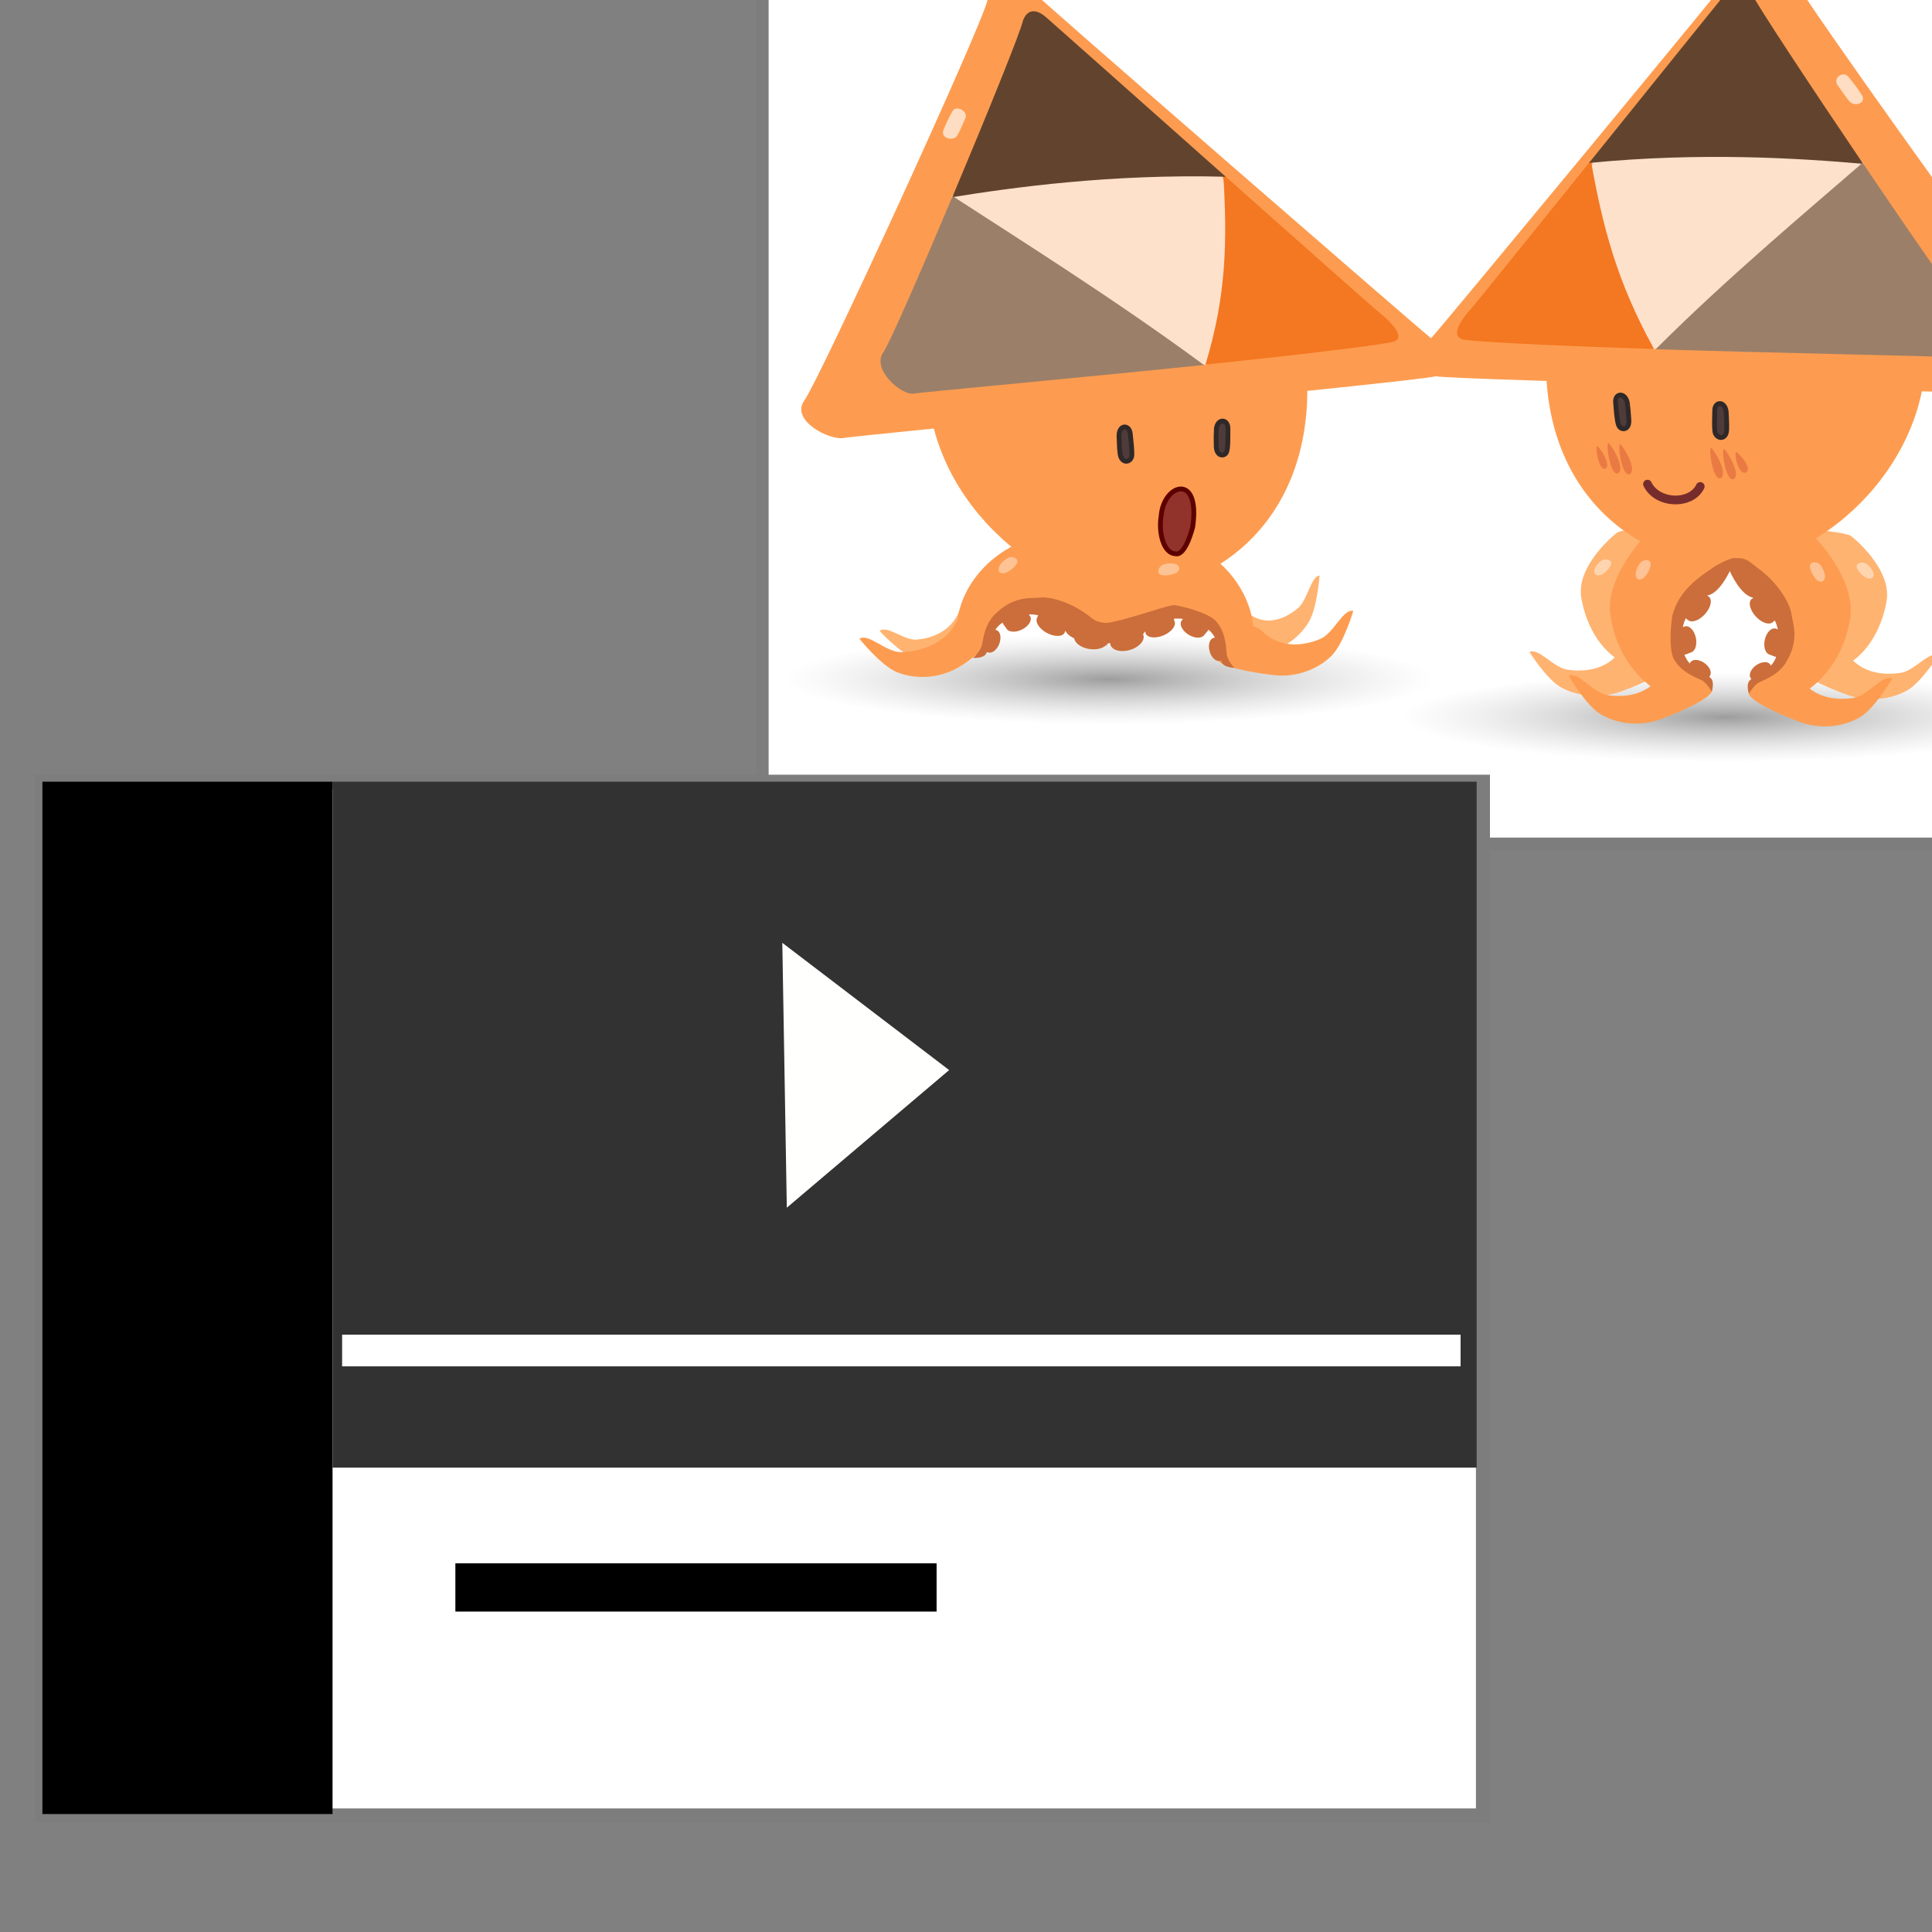 <?xml version="1.0" encoding="UTF-8" standalone="no"?>
<svg
   xmlns:osb="http://www.openswatchbook.org/uri/2009/osb"
   xmlns:dc="http://purl.org/dc/elements/1.1/"
   xmlns:cc="http://creativecommons.org/ns#"
   xmlns:rdf="http://www.w3.org/1999/02/22-rdf-syntax-ns#"
   xmlns:svg="http://www.w3.org/2000/svg"
   xmlns="http://www.w3.org/2000/svg"
   xmlns:xlink="http://www.w3.org/1999/xlink"
   xmlns:sodipodi="http://sodipodi.sourceforge.net/DTD/sodipodi-0.dtd"
   xmlns:inkscape="http://www.inkscape.org/namespaces/inkscape"
   width="320"
   height="320"
   viewBox="0 0 84.667 84.667"
   version="1.1"
   id="svg1428"
   inkscape:version="1.0.2 (e86c870879, 2021-01-15)"
   sodipodi:docname="talking-new-window.svg"
   inkscape:export-filename="/home/john/dev/peertube-plugin-livechat/public/images/talking-new-window.png"
   inkscape:export-xdpi="9.6000004"
   inkscape:export-ydpi="9.6000004">
  <rect x="0" y="0" width="84.667" height="84.667" fill="#808080" stroke="none"/>
  <defs
     id="defs1422">
    <linearGradient
       id="linearGradient5158"
       osb:paint="solid">
      <stop
         style="stop-color:#7d7d7d;stop-opacity:1;"
         offset="0"
         id="stop5156" />
    </linearGradient>
    <radialGradient
       inkscape:collect="always"
       xlink:href="#linearGradient1738"
       id="radialGradient1740-1-7-6"
       cx="56.456"
       cy="167.686"
       fx="56.456"
       fy="167.686"
       r="20.58"
       gradientTransform="matrix(0.693,0,0,0.096,9.49,13.667)"
       gradientUnits="userSpaceOnUse" />
    <linearGradient
       inkscape:collect="always"
       id="linearGradient1738">
      <stop
         style="stop-color:#838383;stop-opacity:1"
         offset="0"
         id="stop1734" />
      <stop
         style="stop-color:#bfbfbf;stop-opacity:0"
         offset="1"
         id="stop1736" />
    </linearGradient>
    <radialGradient
       inkscape:collect="always"
       xlink:href="#linearGradient1738"
       id="radialGradient1740-1"
       cx="56.456"
       cy="167.686"
       fx="56.456"
       fy="167.686"
       r="20.58"
       gradientTransform="matrix(0.693,0,0,0.096,-114.759,15.327)"
       gradientUnits="userSpaceOnUse" />
  </defs>
  <sodipodi:namedview
     id="base"
     pagecolor="#ffffff"
     bordercolor="#666666"
     borderopacity="1.0"
     inkscape:pageopacity="0.0"
     inkscape:pageshadow="2"
     inkscape:zoom="1"
     inkscape:cx="287.19413"
     inkscape:cy="373.24329"
     inkscape:document-units="px"
     inkscape:current-layer="layer1"
     inkscape:document-rotation="0"
     showgrid="false"
     inkscape:window-width="1854"
     inkscape:window-height="1136"
     inkscape:window-x="1920"
     inkscape:window-y="27"
     inkscape:window-maximized="1"
     units="px" />
  <g
     inkscape:label="Calque 1"
     inkscape:groupmode="layer"
     id="layer1">
    <rect
       style="fill:#ffffff;fill-opacity:1;stroke:#7d7d7d;stroke-width:0.554;stroke-miterlimit:4;stroke-dasharray:none;stroke-opacity:1"
       id="rect3212-3"
       width="58.914"
       height="39.519"
       x="33.407"
       y="-2.536" />
    <ellipse
       style="color:#000000;clip-rule:nonzero;display:inline;overflow:visible;visibility:visible;opacity:0.789;isolation:auto;mix-blend-mode:normal;color-interpolation:sRGB;color-interpolation-filters:linearRGB;solid-color:#000000;solid-opacity:1;vector-effect:none;fill:url(#radialGradient1740-1-7-6);fill-opacity:1;fill-rule:nonzero;stroke:none;stroke-width:0.152px;stroke-linecap:butt;stroke-linejoin:miter;stroke-miterlimit:4;stroke-dasharray:none;stroke-dashoffset:0;stroke-opacity:1;marker:none;paint-order:markers stroke fill;color-rendering:auto;image-rendering:auto;shape-rendering:auto;text-rendering:auto;enable-background:accumulate"
       id="path1732-7-3-8"
       cx="48.609"
       cy="29.813"
       rx="14.26"
       ry="1.982" />
    <path
       style="vector-effect:none;fill:#ffb370;fill-opacity:1;fill-rule:evenodd;stroke:none;stroke-width:0.115;stroke-linecap:butt;stroke-linejoin:miter;stroke-miterlimit:4;stroke-dasharray:none;stroke-dashoffset:0;stroke-opacity:1"
       d="m 57.832,25.223 c -0.383,0.018 -0.523,1.075 -0.962,1.439 -0.439,0.364 -1.258,0.828 -2.074,0.28 -0.816,-0.548 -1.634,1.17 -1.601,1.478 0.033,0.308 1.462,0.259 2.294,0.137 0.833,-0.122 1.529,-0.706 1.891,-1.342 0.34,-0.598 0.451,-1.993 0.451,-1.993 z"
       id="path1043-7-2-6-0"
       inkscape:connector-curvature="0"
       sodipodi:nodetypes="ccsccsc" />
    <path
       style="fill:#fffdfb;fill-opacity:0.461;fill-rule:evenodd;stroke:none;stroke-width:0.21;stroke-linecap:butt;stroke-linejoin:miter;stroke-miterlimit:4;stroke-dasharray:none;stroke-opacity:1"
       d="m 49.801,26.014 c 0.126,-0.062 0.245,-0.164 0.348,-0.292 0.053,-0.067 0.092,-0.162 0.08,-0.243 -0.004,-0.041 -0.018,-0.078 -0.045,-0.097 -0.071,-0.063 -0.174,-0.062 -0.271,-0.022 -0.117,0.045 -0.23,0.134 -0.327,0.242 -0.068,0.079 -0.092,0.199 -0.072,0.289 0.019,0.098 0.087,0.175 0.178,0.158 0.037,-0.004 0.081,-0.018 0.109,-0.035 z"
       id="path867-4-7-4-4-3-7-2-6-5"
       inkscape:connector-curvature="0"
       sodipodi:nodetypes="ccccccccc" />
    <path
       style="vector-effect:none;fill:#ffb370;fill-opacity:1;fill-rule:evenodd;stroke:none;stroke-width:0.115;stroke-linecap:butt;stroke-linejoin:miter;stroke-miterlimit:4;stroke-dasharray:none;stroke-dashoffset:0;stroke-opacity:1"
       d="m 38.548,27.652 c 0.33,-0.277 1.063,0.43 1.641,0.377 0.578,-0.053 1.532,-0.318 1.895,-1.36 0.363,-1.042 2.045,-0.341 2.197,-0.078 0.152,0.262 -1.069,1.31 -1.835,1.849 -0.766,0.539 -1.688,0.619 -2.36,0.403 -0.632,-0.202 -1.537,-1.191 -1.537,-1.191 z"
       id="path1043-7-3-66"
       inkscape:connector-curvature="0"
       sodipodi:nodetypes="ccsccsc" />
    <path
       style="fill:#fffdfb;fill-opacity:0.461;fill-rule:evenodd;stroke:none;stroke-width:0.21;stroke-linecap:butt;stroke-linejoin:miter;stroke-miterlimit:4;stroke-dasharray:none;stroke-opacity:1"
       d="m 43.633,26.143 c -0.07,0.122 -0.18,0.234 -0.314,0.328 -0.071,0.049 -0.167,0.081 -0.248,0.064 -0.041,-0.006 -0.076,-0.023 -0.094,-0.051 -0.058,-0.075 -0.05,-0.178 -0.004,-0.272 0.053,-0.114 0.149,-0.22 0.263,-0.31 0.083,-0.063 0.205,-0.079 0.293,-0.053 0.097,0.026 0.169,0.099 0.146,0.188 -0.007,0.037 -0.023,0.079 -0.042,0.107 z"
       id="path867-4-7-4-4-3-7-4-0"
       inkscape:connector-curvature="0"
       sodipodi:nodetypes="ccccccccc" />
    <path
       style="color:#000000;clip-rule:nonzero;display:inline;overflow:visible;visibility:visible;isolation:auto;mix-blend-mode:normal;color-interpolation:sRGB;color-interpolation-filters:linearRGB;solid-color:#000000;solid-opacity:1;vector-effect:none;fill:#fd9c50;fill-opacity:1;fill-rule:nonzero;stroke:none;stroke-width:0.115;stroke-linecap:butt;stroke-linejoin:miter;stroke-miterlimit:4;stroke-dasharray:none;stroke-dashoffset:0;stroke-opacity:1;marker:none;paint-order:markers stroke fill;color-rendering:auto;image-rendering:auto;shape-rendering:auto;text-rendering:auto;enable-background:accumulate"
       d="m 56.981,14.179 c 1.336,6.49 -1.783,10.779 -6.486,11.705 -4.172,0.821 -9.354,-3.407 -9.803,-8.443 -0.354,-3.965 2.032,-6.919 6.763,-7.659 4.609,-0.721 8.935,1.526 9.526,4.397 z"
       id="path865-2-8-0"
       inkscape:connector-curvature="0"
       sodipodi:nodetypes="sssss" />
    <path
       style="fill:#fd9c50;fill-opacity:1;fill-rule:evenodd;stroke:none;stroke-width:0.115;stroke-linecap:butt;stroke-linejoin:miter;stroke-miterlimit:4;stroke-dasharray:none;stroke-opacity:1"
       d="m 43.272,0.015 c 0.257,-0.672 1.219,-1.184 1.833,-0.52 0.364,0.393 17.037,14.877 17.522,15.254 0.665,0.517 0.927,1.365 0.293,1.739 -0.675,0.22 -25.319,2.587 -25.941,2.705 -0.622,0.118 -2.371,-0.771 -1.723,-1.655 C 35.904,16.655 43.034,1.13 43.272,0.015 Z"
       id="path863-4-1-4"
       inkscape:connector-curvature="0"
       sodipodi:nodetypes="csscscc" />
    <g
       id="g1182-9-2-6"
       transform="matrix(0.591,0.104,-0.012,0.559,19.21,-68.131)"
       style="opacity:0.7">
      <path
         inkscape:connector-curvature="0"
         id="path1176-2-9-2"
         d="m 40.727,129.676 c 1.767,-2.45 18.797,-6.065 19.841,-5.302 1.044,0.763 0.485,14.546 -0.841,14.988 -1.325,0.442 -19.643,-6.714 -19,-9.686 z"
         style="fill:#ffffff;fill-opacity:1;fill-rule:evenodd;stroke:none;stroke-width:0.265;stroke-linecap:butt;stroke-linejoin:miter;stroke-miterlimit:4;stroke-dasharray:none;stroke-opacity:1"
         sodipodi:nodetypes="cscc" />
      <path
         inkscape:connector-curvature="0"
         id="path903-5-2-0-3-6"
         d="m 60.726,124.265 c 0.404,5.023 0.435,9.414 -1.015,15.087 8.712,-2.579 13.404,-4.123 13.88,-4.382 0.941,-0.511 -0.309,-1.551 -1.256,-2.163 -0.326,-0.211 -5.871,-4.302 -11.609,-8.542 z"
         style="fill:#f1680d;fill-opacity:1;fill-rule:evenodd;stroke:none;stroke-width:0.265px;stroke-linecap:butt;stroke-linejoin:miter;stroke-opacity:1"
         sodipodi:nodetypes="ccccc" />
      <path
         inkscape:connector-curvature="0"
         id="path920-9-6-9-7"
         d="m 46.539,114.109 c -0.344,0.023 -0.66,0.267 -0.852,0.88 -0.158,0.915 -2.552,7.975 -4.942,14.768 4.418,-1.58 11.654,-4.001 20.168,-5.354 -6.462,-4.774 -13.249,-9.795 -13.563,-10.015 -0.258,-0.181 -0.543,-0.297 -0.811,-0.279 z"
         style="fill:#211f20;fill-opacity:1;fill-rule:evenodd;stroke:none;stroke-width:0.265px;stroke-linecap:butt;stroke-linejoin:miter;stroke-opacity:1" />
      <path
         inkscape:connector-curvature="0"
         id="path863-7-3-8-0-5"
         d="m 40.767,129.67 c -2.218,6.308 -4.443,12.415 -4.869,13.147 -0.883,1.514 1.441,3.153 2.31,2.81 0.428,-0.169 12.909,-3.712 21.39,-6.222 -6.697,-3.926 -14.609,-7.639 -18.831,-9.734 z"
         style="fill:#737373;fill-opacity:1;fill-rule:evenodd;stroke:none;stroke-width:0.2;stroke-linecap:butt;stroke-linejoin:miter;stroke-miterlimit:4;stroke-dasharray:none;stroke-opacity:1"
         sodipodi:nodetypes="ccccc" />
    </g>
    <path
       style="fill:#ffddc2;fill-opacity:1;fill-rule:evenodd;stroke:none;stroke-width:0.21;stroke-linecap:butt;stroke-linejoin:miter;stroke-miterlimit:4;stroke-dasharray:none;stroke-opacity:1"
       d="m 42.299,5.198 c -0.146,0.328 -0.25,0.578 -0.355,0.748 -0.163,0.264 -0.772,0.124 -0.584,-0.287 0.092,-0.222 0.217,-0.5 0.381,-0.787 0.164,-0.287 0.704,-0.002 0.558,0.326 z"
       id="path867-4-9-8-6"
       inkscape:connector-curvature="0"
       sodipodi:nodetypes="csccc" />
    <path
       style="vector-effect:none;fill:#fd9c50;fill-opacity:1;fill-rule:evenodd;stroke:none;stroke-width:0.115;stroke-linecap:butt;stroke-linejoin:miter;stroke-miterlimit:4;stroke-dasharray:none;stroke-dashoffset:0;stroke-opacity:1"
       d="m 46.672,27.538 c 0.17,0.521 1.248,0.718 1.592,0.762 0.344,0.044 1.137,-1.269 1.213,-1.49 0.076,-0.221 -0.476,-2.127 -0.663,-2.293 -0.187,-0.165 -2.395,-1.431 -3.971,-0.802 -1.575,0.63 -2.624,1.954 -2.858,3.294 -0.111,0.636 -0.157,1.764 0.857,1.649 0.387,-0.044 0.317,-1.074 1.253,-1.471 1.051,-0.446 1.61,-0.36 2.578,0.351 z"
       id="path996-6-8-98"
       inkscape:connector-curvature="0"
       sodipodi:nodetypes="ccccssssc" />
    <path
       style="vector-effect:none;fill:#fd9c50;fill-opacity:1;fill-rule:evenodd;stroke:none;stroke-width:0.115;stroke-linecap:butt;stroke-linejoin:miter;stroke-miterlimit:4;stroke-dasharray:none;stroke-dashoffset:0;stroke-opacity:1"
       d="m 37.663,27.993 c 0.39,-0.264 1.155,0.582 1.805,0.587 0.65,0.005 1.987,-0.296 2.469,-1.383 0.483,-1.088 1.355,0.131 1.505,0.432 0.15,0.301 -0.588,1.144 -1.484,1.643 -0.896,0.499 -1.931,0.485 -2.667,0.178 -0.691,-0.288 -1.628,-1.457 -1.628,-1.457 z"
       id="path1043-6-6-5-72"
       inkscape:connector-curvature="0"
       sodipodi:nodetypes="ccsccsc" />
    <path
       style="fill:#ffddc2;fill-opacity:0.603;fill-rule:evenodd;stroke:none;stroke-width:0.21;stroke-linecap:butt;stroke-linejoin:miter;stroke-miterlimit:4;stroke-dasharray:none;stroke-opacity:1"
       d="m 44.512,24.768 c -0.093,0.12 -0.224,0.226 -0.377,0.308 -0.08,0.043 -0.184,0.064 -0.263,0.035 -0.04,-0.012 -0.074,-0.034 -0.086,-0.067 -0.046,-0.088 -0.019,-0.197 0.044,-0.291 0.074,-0.114 0.19,-0.216 0.322,-0.296 0.096,-0.056 0.222,-0.057 0.307,-0.017 0.093,0.041 0.154,0.129 0.115,0.221 -0.013,0.038 -0.038,0.082 -0.062,0.109 z"
       id="path867-4-7-4-4-9-9-8"
       inkscape:connector-curvature="0"
       sodipodi:nodetypes="ccccccccc" />
    <path
       style="vector-effect:none;fill:#fd9c50;fill-opacity:1;fill-rule:evenodd;stroke:none;stroke-width:0.115;stroke-linecap:butt;stroke-linejoin:miter;stroke-miterlimit:4;stroke-dasharray:none;stroke-dashoffset:0;stroke-opacity:1"
       d="m 59.306,26.771 c -0.461,-0.096 -0.847,0.977 -1.446,1.229 -0.599,0.252 -1.672,0.497 -2.532,-0.326 -0.86,-0.822 -1.943,0.855 -1.967,1.19 -0.024,0.335 1.441,0.601 2.459,0.722 1.018,0.121 1.971,-0.286 2.534,-0.849 0.529,-0.529 0.952,-1.967 0.952,-1.967 z"
       id="path1043-6-6-0-3-2"
       inkscape:connector-curvature="0"
       sodipodi:nodetypes="ccsccsc" />
    <path
       style="vector-effect:none;fill:#fd9c50;fill-opacity:1;fill-rule:evenodd;stroke:none;stroke-width:0.115;stroke-linecap:butt;stroke-linejoin:miter;stroke-miterlimit:4;stroke-dasharray:none;stroke-dashoffset:0;stroke-opacity:1"
       d="m 50.21,27.574 c -0.222,0.501 -1.314,0.588 -1.661,0.597 -0.347,0.009 -1.003,-1.378 -1.055,-1.605 -0.053,-0.228 0.689,-2.068 0.892,-2.214 0.203,-0.146 2.528,-1.182 4.031,-0.396 1.504,0.786 2.413,2.209 2.51,3.566 0.046,0.644 -0.022,1.771 -1.019,1.554 -0.38,-0.083 -0.207,-1.101 -1.097,-1.591 -1.001,-0.55 -1.566,-0.522 -2.6,0.088 z"
       id="path996-6-5-6-9"
       inkscape:connector-curvature="0"
       sodipodi:nodetypes="ccccssssc" />
    <path
       style="color:#000000;clip-rule:nonzero;display:inline;overflow:visible;visibility:visible;isolation:auto;mix-blend-mode:normal;color-interpolation:sRGB;color-interpolation-filters:linearRGB;solid-color:#000000;solid-opacity:1;vector-effect:none;fill:#cb6e3b;fill-opacity:1;fill-rule:nonzero;stroke:none;stroke-width:0.115;stroke-linecap:butt;stroke-linejoin:miter;stroke-miterlimit:4;stroke-dasharray:none;stroke-dashoffset:0;stroke-opacity:1;marker:none;paint-order:markers stroke fill;color-rendering:auto;image-rendering:auto;shape-rendering:auto;text-rendering:auto;enable-background:accumulate"
       d="m 48.695,27.7 c 0.18,-0.16 -1.305,-0.301 -0.791,-0.324 1.237,-0.055 3.167,-0.87 3.581,-0.857 0.384,0.063 1.365,0.31 1.76,0.655 0.477,0.49 0.48,1.165 0.517,1.526 0.051,0.229 0.248,0.486 0.331,0.569 -0.084,-0.011 -0.533,-0.026 -0.577,-0.317 l -0.054,0.007 c -0.005,0.001 -0.009,0.002 -0.013,0.004 -0.015,0.003 -0.029,0.004 -0.045,0.004 l -0.007,0.001 c -1.49e-4,-4.55e-4 -2.99e-4,-5.76e-4 -0.001,-0.001 -0.163,-0.008 -0.329,-0.195 -0.391,-0.443 -0.035,-0.137 -0.033,-0.275 0.004,-0.384 l 3.05e-4,9.2e-5 c 0.036,-0.104 0.102,-0.172 0.184,-0.19 0.016,-0.003 0.032,-0.005 0.049,-0.004 l 0.002,-3.05e-4 c -0.072,-0.133 -0.164,-0.255 -0.289,-0.354 -0.007,0.021 -0.017,0.042 -0.03,0.06 l -0.151,0.172 c -0.003,0.004 -0.005,0.009 -0.007,0.013 -0.01,0.013 -0.022,0.025 -0.035,0.036 l -0.005,0.005 c -4.55e-4,-1.04e-4 -3.06e-4,-1.32e-4 -0.001,-3.05e-4 -0.14,0.113 -0.419,0.081 -0.659,-0.076 -0.239,-0.156 -0.37,-0.391 -0.311,-0.555 0.007,-0.019 0.016,-0.037 0.028,-0.053 0.011,-0.014 0.024,-0.028 0.038,-0.04 l 0.023,-0.031 c -0.137,-0.02 -0.271,-0.022 -0.407,-0.007 l 0.03,0.1 c 0.003,0.005 0.005,0.009 0.007,0.014 0.007,0.017 0.011,0.034 0.013,0.052 l 0.002,0.007 c -3.05e-4,4.61e-4 -5.76e-4,4.61e-4 -0.001,0.001 0.02,0.19 -0.193,0.426 -0.503,0.556 -0.35,0.147 -0.699,0.109 -0.779,-0.084 -0.007,-0.018 -0.012,-0.037 -0.014,-0.057 l -0.014,-0.034 c -0.274,0.481 -1.156,0.491 -1.493,0.504 -0.159,0.006 -0.246,0.117 -0.488,-0.047 -0.097,-0.066 0.298,-0.254 0.494,-0.428 z"
       id="path1092-6-8-2-4-4-8-9"
       inkscape:connector-curvature="0"
       sodipodi:nodetypes="cscccccccccccccccccccccccccccccccccccccccssc" />
    <path
       style="fill:#ffddc2;fill-opacity:0.603;fill-rule:evenodd;stroke:none;stroke-width:0.21;stroke-linecap:butt;stroke-linejoin:miter;stroke-miterlimit:4;stroke-dasharray:none;stroke-opacity:1"
       d="m 50.982,25.211 c 0.151,0.013 0.318,-0.012 0.482,-0.069 0.086,-0.03 0.172,-0.092 0.203,-0.17 0.018,-0.038 0.024,-0.077 0.009,-0.109 -0.034,-0.093 -0.132,-0.148 -0.244,-0.165 -0.134,-0.023 -0.287,-0.006 -0.436,0.037 -0.106,0.033 -0.192,0.125 -0.22,0.214 -0.033,0.096 -0.01,0.201 0.085,0.234 0.037,0.016 0.086,0.027 0.122,0.028 z"
       id="path867-4-7-4-4-9-8-5-6"
       inkscape:connector-curvature="0"
       sodipodi:nodetypes="ccccccccc" />
    <path
       style="color:#000000;clip-rule:nonzero;display:inline;overflow:visible;visibility:visible;isolation:auto;mix-blend-mode:normal;color-interpolation:sRGB;color-interpolation-filters:linearRGB;solid-color:#000000;solid-opacity:1;vector-effect:none;fill:#cb6e3b;fill-opacity:1;fill-rule:nonzero;stroke:none;stroke-width:0.115;stroke-linecap:butt;stroke-linejoin:miter;stroke-miterlimit:4;stroke-dasharray:none;stroke-dashoffset:0;stroke-opacity:1;marker:none;paint-order:markers stroke fill;color-rendering:auto;image-rendering:auto;shape-rendering:auto;text-rendering:auto;enable-background:accumulate"
       d="m 49.252,27.439 c -0.146,-0.24 -0.971,0.006 -1.38,-0.329 -0.985,-0.807 -1.96,-0.966 -2.285,-0.922 -0.324,0.044 -1.101,-0.102 -1.893,0.647 -0.525,0.439 -0.596,1.11 -0.669,1.466 -0.073,0.223 -0.296,0.459 -0.387,0.533 0.085,-0.003 0.533,0.028 0.606,-0.257 l 0.053,0.012 c 0.005,0.002 0.008,0.004 0.013,0.005 0.014,0.005 0.029,0.007 0.044,0.008 l 0.007,0.002 c 2.3e-4,-3.06e-4 4.26e-4,-5.76e-4 0.001,-5.76e-4 0.163,0.009 0.347,-0.161 0.434,-0.401 0.048,-0.133 0.061,-0.271 0.035,-0.382 l -3.05e-4,6.3e-5 c -0.025,-0.107 -0.084,-0.182 -0.164,-0.207 -0.016,-0.005 -0.032,-0.008 -0.049,-0.009 l -0.002,-5.76e-4 c 0.085,-0.125 0.189,-0.237 0.323,-0.323 0.005,0.022 0.012,0.043 0.024,0.063 l 0.132,0.187 c 0.002,0.004 0.004,0.009 0.006,0.013 0.009,0.014 0.019,0.027 0.031,0.04 l 0.005,0.006 c 4.55e-4,-5.2e-5 2.88e-4,-1.04e-4 0.001,-3.06e-4 0.127,0.127 0.408,0.123 0.664,-0.009 0.254,-0.131 0.408,-0.351 0.365,-0.52 -0.005,-0.02 -0.012,-0.039 -0.023,-0.056 -0.01,-0.016 -0.021,-0.03 -0.034,-0.043 l -0.02,-0.034 c 0.138,-0.006 0.272,0.005 0.405,0.034 l -0.04,0.096 c -0.003,0.004 -0.006,0.009 -0.008,0.013 -0.008,0.016 -0.014,0.033 -0.018,0.051 l -0.002,0.007 c 2.42e-4,4.55e-4 5.76e-4,4.55e-4 5.76e-4,0.001 -0.039,0.187 0.149,0.443 0.444,0.605 0.333,0.182 0.684,0.179 0.783,-0.005 0.009,-0.017 0.015,-0.036 0.02,-0.055 l 0.017,-0.032 c 0.224,0.507 1.425,0.559 1.759,0.607 0.158,0.022 -0.099,0.21 0.132,-0.115 0,0 0.111,-0.505 0.259,-0.554 z"
       id="path1092-6-8-2-4-0-9"
       inkscape:connector-curvature="0"
       sodipodi:nodetypes="csccccccccccccccccccccccccccccccccccccccccsc" />
    <ellipse
       style="color:#000000;clip-rule:nonzero;display:inline;overflow:visible;visibility:visible;isolation:auto;mix-blend-mode:normal;color-interpolation:sRGB;color-interpolation-filters:linearRGB;solid-color:#000000;solid-opacity:1;vector-effect:none;fill:#cb6e3b;fill-opacity:1;fill-rule:nonzero;stroke:none;stroke-width:0.115;stroke-linecap:butt;stroke-linejoin:miter;stroke-miterlimit:4;stroke-dasharray:none;stroke-dashoffset:0;stroke-opacity:1;marker:none;paint-order:markers stroke fill;color-rendering:auto;image-rendering:auto;shape-rendering:auto;text-rendering:auto;enable-background:accumulate"
       id="path2118-1"
       cx="51.131"
       cy="21.352"
       rx="0.753"
       ry="0.46"
       transform="rotate(7.676)" />
    <ellipse
       style="color:#000000;clip-rule:nonzero;display:inline;overflow:visible;visibility:visible;isolation:auto;mix-blend-mode:normal;color-interpolation:sRGB;color-interpolation-filters:linearRGB;solid-color:#000000;solid-opacity:1;vector-effect:none;fill:#cb6e3b;fill-opacity:1;fill-rule:nonzero;stroke:none;stroke-width:0.115;stroke-linecap:butt;stroke-linejoin:miter;stroke-miterlimit:4;stroke-dasharray:none;stroke-dashoffset:0;stroke-opacity:1;marker:none;paint-order:markers stroke fill;color-rendering:auto;image-rendering:auto;shape-rendering:auto;text-rendering:auto;enable-background:accumulate"
       id="path2118-4-49"
       cx="39.555"
       cy="40.753"
       rx="0.753"
       ry="0.46"
       transform="rotate(-16.264)" />
    <path
       style="fill:#4e3b3a;fill-opacity:1;fill-rule:evenodd;stroke:#2f2828;stroke-width:0.21;stroke-linecap:butt;stroke-linejoin:miter;stroke-miterlimit:4;stroke-dasharray:none;stroke-opacity:1"
       d="m 49.039,19.077 c 0.014,-0.479 0.452,-0.474 0.493,-0.072 0.04,0.402 0.078,0.703 0.071,0.929 -0.012,0.35 -0.475,0.424 -0.521,-0.081 -0.034,-0.268 -0.029,-0.508 -0.043,-0.776 z"
       id="path867-1"
       inkscape:connector-curvature="0"
       sodipodi:nodetypes="ccsccc" />
    <path
       style="vector-effect:none;fill:#4e3b3a;fill-opacity:1;fill-rule:evenodd;stroke:#2f2828;stroke-width:0.21;stroke-linecap:butt;stroke-linejoin:miter;stroke-miterlimit:4;stroke-dasharray:none;stroke-dashoffset:0;stroke-opacity:1"
       d="m 53.305,18.784 c 0.065,-0.466 0.508,-0.413 0.507,-0.017 -0.001,0.396 0.011,0.811 -0.052,1.019 -0.074,0.244 -0.469,0.235 -0.462,-0.263 -0.006,-0.265 -0.007,-0.476 0.007,-0.739 z"
       id="path867-6-0"
       inkscape:connector-curvature="0"
       sodipodi:nodetypes="ccsccc" />
    <path
       style="vector-effect:none;fill:#91332b;fill-opacity:1;fill-rule:evenodd;stroke:#5d0000;stroke-width:0.21;stroke-linecap:round;stroke-linejoin:bevel;stroke-miterlimit:4;stroke-dasharray:none;stroke-dashoffset:0;stroke-opacity:1"
       d="m 51.523,24.266 c -0.517,0.003 -0.763,-0.889 -0.637,-1.661 0.108,-1.401 1.732,-1.902 1.383,0.488 -0.363,1.359 -0.745,1.173 -0.745,1.173 z"
       id="path991-3-4"
       inkscape:connector-curvature="0"
       sodipodi:nodetypes="cccc"
       inkscape:transform-center-x="1.0706829"
       inkscape:transform-center-y="0.29769222" />
    <ellipse
       style="color:#000000;clip-rule:nonzero;display:inline;overflow:visible;visibility:visible;opacity:0.789;isolation:auto;mix-blend-mode:normal;color-interpolation:sRGB;color-interpolation-filters:linearRGB;solid-color:#000000;solid-opacity:1;vector-effect:none;fill:url(#radialGradient1740-1);fill-opacity:1;fill-rule:nonzero;stroke:none;stroke-width:0.152px;stroke-linecap:butt;stroke-linejoin:miter;stroke-miterlimit:4;stroke-dasharray:none;stroke-dashoffset:0;stroke-opacity:1;marker:none;paint-order:markers stroke fill;color-rendering:auto;image-rendering:auto;shape-rendering:auto;text-rendering:auto;enable-background:accumulate"
       id="path1732-7"
       cx="-75.639"
       cy="31.473"
       rx="14.26"
       ry="1.982"
       transform="scale(-1,1)" />
    <path
       style="vector-effect:none;fill:#ffb370;fill-opacity:1;fill-rule:evenodd;stroke:none;stroke-width:0.115;stroke-linecap:butt;stroke-linejoin:miter;stroke-miterlimit:4;stroke-dasharray:none;stroke-dashoffset:0;stroke-opacity:1"
       d="m 67.027,28.571 c 0.416,-0.187 1.037,0.685 1.666,0.777 0.63,0.093 1.709,0.074 2.333,-0.85 0.625,-0.924 2.261,0.18 2.364,0.474 0.102,0.294 -1.441,1.008 -2.381,1.341 -0.941,0.333 -1.943,0.18 -2.612,-0.198 -0.628,-0.355 -1.37,-1.544 -1.37,-1.544 z"
       id="path1043-7-2"
       inkscape:connector-curvature="0"
       sodipodi:nodetypes="ccsccsc" />
    <path
       style="vector-effect:none;fill:#ffb370;fill-opacity:1;fill-rule:evenodd;stroke:none;stroke-width:0.115;stroke-linecap:butt;stroke-linejoin:miter;stroke-miterlimit:4;stroke-dasharray:none;stroke-dashoffset:0;stroke-opacity:1"
       d="m 72.711,25.457 c 0.481,-0.041 0.869,-0.854 0.976,-1.117 0.107,-0.263 -0.858,-1.12 -1.033,-1.219 -0.175,-0.099 -1.595,0.097 -1.775,0.214 -0.18,0.118 -1.805,1.489 -1.584,2.841 0.221,1.351 0.983,2.555 2.086,2.978 0.523,0.2 1.693,0.305 1.8,-0.513 0.041,-0.312 -1.142,-0.412 -1.293,-1.219 -0.17,-0.906 0.017,-1.331 0.823,-1.965 z"
       id="path996-7-1-7"
       inkscape:connector-curvature="0"
       sodipodi:nodetypes="ccccssssc" />
    <path
       style="fill:#fffdfb;fill-opacity:0.461;fill-rule:evenodd;stroke:none;stroke-width:0.21;stroke-linecap:butt;stroke-linejoin:miter;stroke-miterlimit:4;stroke-dasharray:none;stroke-opacity:1"
       d="m 70.565,24.818 c -0.07,0.122 -0.18,0.234 -0.314,0.328 -0.071,0.049 -0.167,0.081 -0.248,0.064 -0.041,-0.006 -0.076,-0.023 -0.094,-0.051 -0.058,-0.075 -0.05,-0.178 -0.004,-0.272 0.053,-0.114 0.149,-0.22 0.263,-0.31 0.083,-0.063 0.205,-0.079 0.293,-0.053 0.097,0.026 0.169,0.099 0.146,0.188 -0.007,0.037 -0.023,0.079 -0.042,0.107 z"
       id="path867-4-7-4-4-3-7-2"
       inkscape:connector-curvature="0"
       sodipodi:nodetypes="ccccccccc" />
    <path
       style="vector-effect:none;fill:#ffb370;fill-opacity:1;fill-rule:evenodd;stroke:none;stroke-width:0.115;stroke-linecap:butt;stroke-linejoin:miter;stroke-miterlimit:4;stroke-dasharray:none;stroke-dashoffset:0;stroke-opacity:1"
       d="m 84.948,28.713 c -0.416,-0.187 -1.037,0.685 -1.666,0.777 -0.63,0.093 -1.709,0.074 -2.333,-0.85 -0.625,-0.924 -2.261,0.18 -2.364,0.474 -0.102,0.294 1.441,1.008 2.381,1.341 0.941,0.333 1.943,0.18 2.612,-0.198 0.628,-0.355 1.37,-1.544 1.37,-1.544 z"
       id="path1043-7"
       inkscape:connector-curvature="0"
       sodipodi:nodetypes="ccsccsc" />
    <path
       style="vector-effect:none;fill:#ffb370;fill-opacity:1;fill-rule:evenodd;stroke:none;stroke-width:0.115;stroke-linecap:butt;stroke-linejoin:miter;stroke-miterlimit:4;stroke-dasharray:none;stroke-dashoffset:0;stroke-opacity:1"
       d="m 79.264,25.598 c -0.481,-0.041 -0.869,-0.854 -0.976,-1.117 -0.107,-0.263 0.858,-1.12 1.033,-1.219 0.175,-0.099 1.595,0.097 1.775,0.214 0.18,0.118 1.805,1.489 1.584,2.841 -0.221,1.351 -0.983,2.555 -2.086,2.978 -0.523,0.2 -1.693,0.305 -1.8,-0.513 -0.041,-0.312 1.142,-0.412 1.293,-1.219 0.17,-0.906 -0.017,-1.331 -0.823,-1.965 z"
       id="path996-7-1"
       inkscape:connector-curvature="0"
       sodipodi:nodetypes="ccccssssc" />
    <path
       style="fill:#fffdfb;fill-opacity:0.461;fill-rule:evenodd;stroke:none;stroke-width:0.21;stroke-linecap:butt;stroke-linejoin:miter;stroke-miterlimit:4;stroke-dasharray:none;stroke-opacity:1"
       d="m 81.41,24.96 c 0.07,0.122 0.18,0.234 0.314,0.328 0.071,0.049 0.167,0.081 0.248,0.064 0.041,-0.006 0.076,-0.023 0.094,-0.051 0.058,-0.075 0.05,-0.178 0.004,-0.272 -0.053,-0.114 -0.149,-0.22 -0.263,-0.31 -0.083,-0.063 -0.205,-0.079 -0.293,-0.053 -0.097,0.026 -0.169,0.099 -0.146,0.188 0.007,0.037 0.023,0.079 0.042,0.107 z"
       id="path867-4-7-4-4-3-7"
       inkscape:connector-curvature="0"
       sodipodi:nodetypes="ccccccccc" />
    <path
       style="color:#000000;clip-rule:nonzero;display:inline;overflow:visible;visibility:visible;isolation:auto;mix-blend-mode:normal;color-interpolation:sRGB;color-interpolation-filters:linearRGB;solid-color:#000000;solid-opacity:1;vector-effect:none;fill:#fd9c50;fill-opacity:1;fill-rule:nonzero;stroke:none;stroke-width:0.115;stroke-linecap:butt;stroke-linejoin:miter;stroke-miterlimit:4;stroke-dasharray:none;stroke-dashoffset:0;stroke-opacity:1;marker:none;paint-order:markers stroke fill;color-rendering:auto;image-rendering:auto;shape-rendering:auto;text-rendering:auto;enable-background:accumulate"
       d="m 68.062,12.997 c -1.336,6.49 1.783,10.779 6.486,11.705 4.172,0.821 9.354,-3.407 9.803,-8.443 0.354,-3.965 -2.032,-6.919 -6.763,-7.659 -4.609,-0.721 -8.935,1.526 -9.526,4.397 z"
       id="path865-2"
       inkscape:connector-curvature="0"
       sodipodi:nodetypes="sssss" />
    <path
       style="fill:#fd9c50;fill-opacity:1;fill-rule:evenodd;stroke:none;stroke-width:0.115;stroke-linecap:butt;stroke-linejoin:miter;stroke-miterlimit:4;stroke-dasharray:none;stroke-opacity:1"
       d="m 78.327,-1.369 c -0.414,-0.652 -1.485,-1.092 -1.931,-0.385 -0.264,0.419 -13.216,16.076 -13.604,16.487 -0.532,0.564 -0.586,1.429 0.128,1.755 0.718,0.17 25.564,0.74 26.205,0.813 0.642,0.073 2.151,-0.941 1.301,-1.775 C 89.578,14.691 78.829,-0.274 78.327,-1.369 Z"
       id="path863-4"
       inkscape:connector-curvature="0"
       sodipodi:nodetypes="csscscc" />
    <path
       style="fill:#ffddc2;fill-opacity:1;fill-rule:evenodd;stroke:none;stroke-width:0.21;stroke-linecap:butt;stroke-linejoin:miter;stroke-miterlimit:4;stroke-dasharray:none;stroke-opacity:1"
       d="m 80.529,3.73 c 0.223,0.316 0.385,0.558 0.53,0.72 0.223,0.251 0.79,0.067 0.507,-0.329 -0.144,-0.214 -0.333,-0.483 -0.564,-0.757 -0.231,-0.274 -0.694,0.049 -0.472,0.365 z"
       id="path867-4-9"
       inkscape:connector-curvature="0"
       sodipodi:nodetypes="csccc" />
    <path
       style="vector-effect:none;fill:#fd9c50;fill-opacity:1;fill-rule:evenodd;stroke:none;stroke-width:0.115;stroke-linecap:butt;stroke-linejoin:miter;stroke-miterlimit:4;stroke-dasharray:none;stroke-dashoffset:0;stroke-opacity:1"
       d="m 76.941,26.189 c -0.546,-0.041 -0.994,-1.041 -1.119,-1.365 -0.124,-0.324 0.962,-1.406 1.159,-1.532 0.197,-0.126 2.179,-0.043 2.384,0.099 0.205,0.142 1.96,1.986 1.723,3.666 -0.237,1.68 -1.274,3.014 -2.52,3.559 -0.591,0.259 -1.676,0.572 -1.806,-0.44 -0.05,-0.386 0.968,-0.563 1.131,-1.567 0.183,-1.127 -0.033,-1.65 -0.954,-2.42 z"
       id="path996-6"
       inkscape:connector-curvature="0"
       sodipodi:nodetypes="ccccssssc" />
    <path
       style="vector-effect:none;fill:#fd9c50;fill-opacity:1;fill-rule:evenodd;stroke:none;stroke-width:0.115;stroke-linecap:butt;stroke-linejoin:miter;stroke-miterlimit:4;stroke-dasharray:none;stroke-dashoffset:0;stroke-opacity:1"
       d="m 82.924,29.739 c -0.424,-0.204 -1.057,0.745 -1.699,0.846 -0.642,0.101 -1.743,0.08 -2.38,-0.925 -0.637,-1.005 -2.091,0.363 -2.195,0.682 -0.104,0.319 1.254,0.93 2.214,1.292 0.959,0.362 1.982,0.196 2.664,-0.215 0.641,-0.386 1.397,-1.68 1.397,-1.68 z"
       id="path1043-6-6"
       inkscape:connector-curvature="0"
       sodipodi:nodetypes="ccsccsc" />
    <path
       style="color:#000000;clip-rule:nonzero;display:inline;overflow:visible;visibility:visible;isolation:auto;mix-blend-mode:normal;color-interpolation:sRGB;color-interpolation-filters:linearRGB;solid-color:#000000;solid-opacity:1;vector-effect:none;fill:#cb6e3b;fill-opacity:1;fill-rule:nonzero;stroke:none;stroke-width:0.115;stroke-linecap:butt;stroke-linejoin:miter;stroke-miterlimit:4;stroke-dasharray:none;stroke-dashoffset:0;stroke-opacity:1;marker:none;paint-order:markers stroke fill;color-rendering:auto;image-rendering:auto;shape-rendering:auto;text-rendering:auto;enable-background:accumulate"
       d="m 76.39,24.483 c 0.267,0.085 0.259,0.122 0.681,0.44 1.018,0.765 1.405,1.674 1.439,2 0.034,0.325 0.361,1.045 -0.178,1.993 -0.302,0.614 -0.937,0.843 -1.265,0.998 -0.199,0.124 -0.375,0.397 -0.425,0.502 -0.017,-0.083 -0.154,-0.511 0.106,-0.65 l -0.025,-0.049 c -0.003,-0.004 -0.005,-0.007 -0.008,-0.011 -0.008,-0.013 -0.014,-0.026 -0.018,-0.041 l -0.004,-0.007 c 2.94e-4,-3.34e-4 5.76e-4,-5.76e-4 5.76e-4,-0.001 -0.047,-0.156 0.074,-0.375 0.286,-0.517 0.117,-0.078 0.248,-0.123 0.363,-0.124 l 1.2e-5,3.28e-4 c 0.11,-0.001 0.197,0.038 0.24,0.11 0.008,0.014 0.015,0.029 0.02,0.045 l 0.001,0.002 c 0.101,-0.113 0.185,-0.24 0.237,-0.391 -0.022,5.76e-4 -0.045,-0.002 -0.067,-0.008 l -0.213,-0.084 c -0.005,-0.001 -0.01,-0.002 -0.014,-0.003 -0.016,-0.005 -0.031,-0.012 -0.046,-0.02 l -0.007,-0.003 c -5.7e-5,-5.01e-4 2.9e-5,-3.28e-4 -4e-5,-0.001 -0.153,-0.094 -0.217,-0.367 -0.149,-0.647 0.067,-0.278 0.244,-0.48 0.419,-0.479 0.02,-5.8e-5 0.04,0.003 0.06,0.009 0.017,0.006 0.034,0.013 0.05,0.023 l 0.037,0.011 c -0.027,-0.136 -0.07,-0.263 -0.129,-0.386 l -0.084,0.062 c -0.004,0.004 -0.007,0.007 -0.011,0.011 -0.013,0.012 -0.029,0.022 -0.045,0.03 l -0.006,0.004 c -4.66e-4,-1.44e-4 -5.76e-4,-4.95e-4 -0.001,-5.76e-4 -0.173,0.083 -0.466,-0.039 -0.693,-0.288 -0.256,-0.281 -0.337,-0.622 -0.181,-0.762 0.015,-0.013 0.031,-0.024 0.049,-0.032 l 0.027,-0.024 c -0.545,-0.097 -0.986,-1.038 -1.112,-1.351 -0.059,-0.148 -0.076,-0.068 0.185,-0.369 0,0 0.33,-0.039 0.479,0.008 z"
       id="path1092-6-8-2-4"
       inkscape:connector-curvature="0"
       sodipodi:nodetypes="ssccccccccccccccccccccccccccccccccccccccccs" />
    <path
       style="fill:#ffddc2;fill-opacity:0.603;fill-rule:evenodd;stroke:none;stroke-width:0.21;stroke-linecap:butt;stroke-linejoin:miter;stroke-miterlimit:4;stroke-dasharray:none;stroke-opacity:1"
       d="m 79.335,24.925 c 0.038,0.147 0.118,0.295 0.227,0.431 0.057,0.071 0.144,0.131 0.228,0.134 0.042,0.005 0.081,-0.003 0.105,-0.029 0.076,-0.063 0.095,-0.174 0.073,-0.285 -0.023,-0.134 -0.09,-0.273 -0.181,-0.399 -0.066,-0.089 -0.182,-0.139 -0.276,-0.135 -0.102,0.001 -0.192,0.058 -0.192,0.158 -0.003,0.041 0.003,0.09 0.014,0.124 z"
       id="path867-4-7-4-4-9"
       inkscape:connector-curvature="0"
       sodipodi:nodetypes="ccccccccc" />
    <path
       style="vector-effect:none;fill:#fd9c50;fill-opacity:1;fill-rule:evenodd;stroke:none;stroke-width:0.115;stroke-linecap:butt;stroke-linejoin:miter;stroke-miterlimit:4;stroke-dasharray:none;stroke-dashoffset:0;stroke-opacity:1"
       d="m 74.717,26.095 c 0.546,-0.041 0.994,-1.041 1.119,-1.365 0.124,-0.324 -0.962,-1.406 -1.159,-1.532 -0.197,-0.126 -2.179,-0.043 -2.384,0.099 -0.205,0.142 -1.96,1.986 -1.723,3.666 0.237,1.68 1.274,3.014 2.52,3.559 0.591,0.259 1.676,0.572 1.806,-0.44 0.05,-0.386 -0.968,-0.563 -1.131,-1.567 -0.183,-1.127 0.033,-1.65 0.954,-2.42 z"
       id="path996-6-5"
       inkscape:connector-curvature="0"
       sodipodi:nodetypes="ccccssssc" />
    <path
       style="vector-effect:none;fill:#fd9c50;fill-opacity:1;fill-rule:evenodd;stroke:none;stroke-width:0.115;stroke-linecap:butt;stroke-linejoin:miter;stroke-miterlimit:4;stroke-dasharray:none;stroke-dashoffset:0;stroke-opacity:1"
       d="m 68.743,29.615 c 0.424,-0.204 1.057,0.745 1.699,0.846 0.642,0.101 1.743,0.08 2.38,-0.925 0.637,-1.005 2.091,0.363 2.195,0.682 0.104,0.319 -1.254,0.93 -2.214,1.292 -0.959,0.362 -1.982,0.196 -2.664,-0.215 -0.641,-0.386 -1.397,-1.68 -1.397,-1.68 z"
       id="path1043-6-6-0"
       inkscape:connector-curvature="0"
       sodipodi:nodetypes="ccsccsc" />
    <path
       style="color:#000000;clip-rule:nonzero;display:inline;overflow:visible;visibility:visible;isolation:auto;mix-blend-mode:normal;color-interpolation:sRGB;color-interpolation-filters:linearRGB;solid-color:#000000;solid-opacity:1;vector-effect:none;fill:#cb6e3b;fill-opacity:1;fill-rule:nonzero;stroke:none;stroke-width:0.115;stroke-linecap:butt;stroke-linejoin:miter;stroke-miterlimit:4;stroke-dasharray:none;stroke-dashoffset:0;stroke-opacity:1;marker:none;paint-order:markers stroke fill;color-rendering:auto;image-rendering:auto;shape-rendering:auto;text-rendering:auto;enable-background:accumulate"
       d="m 75.343,24.71 c -0.211,0.117 -0.171,0.093 -0.594,0.386 -1.128,0.783 -1.327,1.453 -1.453,1.847 -0.069,0.383 -0.165,1.39 0.028,1.877 0.302,0.614 0.937,0.843 1.265,0.998 0.199,0.124 0.375,0.397 0.425,0.502 0.017,-0.083 0.154,-0.511 -0.106,-0.65 l 0.025,-0.049 c 0.003,-0.004 0.005,-0.007 0.008,-0.011 0.008,-0.013 0.014,-0.026 0.018,-0.041 l 0.004,-0.007 c -2.88e-4,-3.34e-4 -5.76e-4,-5.76e-4 -5.76e-4,-0.001 0.047,-0.156 -0.074,-0.375 -0.286,-0.517 -0.117,-0.078 -0.248,-0.123 -0.363,-0.124 l -1.1e-5,3.34e-4 c -0.11,-0.001 -0.197,0.038 -0.24,0.11 -0.008,0.014 -0.015,0.029 -0.02,0.045 l -0.001,0.002 c -0.101,-0.113 -0.185,-0.24 -0.237,-0.391 0.022,5.76e-4 0.045,-0.002 0.067,-0.008 l 0.213,-0.084 c 0.005,-0.001 0.01,-0.002 0.014,-0.003 0.016,-0.005 0.031,-0.012 0.046,-0.02 l 0.007,-0.003 c 5.8e-5,-5.01e-4 -2.9e-5,-3.34e-4 4.1e-5,-0.001 0.153,-0.094 0.217,-0.367 0.149,-0.647 -0.067,-0.278 -0.244,-0.48 -0.419,-0.479 -0.02,-5.8e-5 -0.04,0.003 -0.06,0.009 -0.017,0.006 -0.034,0.013 -0.05,0.023 l -0.037,0.011 c 0.027,-0.136 0.07,-0.263 0.129,-0.386 l 0.084,0.062 c 0.004,0.004 0.007,0.007 0.011,0.011 0.013,0.012 0.029,0.022 0.045,0.03 l 0.006,0.004 c 4.73e-4,-1.44e-4 5.76e-4,-5.01e-4 0.001,-5.76e-4 0.173,0.083 0.466,-0.039 0.693,-0.288 0.256,-0.281 0.337,-0.622 0.181,-0.762 -0.015,-0.013 -0.031,-0.024 -0.049,-0.032 l -0.027,-0.024 c 0.545,-0.097 0.986,-1.038 1.112,-1.351 0.059,-0.148 0.419,0.033 0.158,-0.268 -0.077,-0.089 -0.516,0.101 -0.745,0.228 z"
       id="path1092-6-8-2-4-4"
       inkscape:connector-curvature="0"
       sodipodi:nodetypes="sscccccccccccccccccccccccccccccccccccccccss" />
    <path
       style="fill:#ffddc2;fill-opacity:0.603;fill-rule:evenodd;stroke:none;stroke-width:0.21;stroke-linecap:butt;stroke-linejoin:miter;stroke-miterlimit:4;stroke-dasharray:none;stroke-opacity:1"
       d="m 72.322,24.831 c -0.038,0.147 -0.118,0.295 -0.227,0.431 -0.057,0.071 -0.144,0.131 -0.228,0.134 -0.042,0.005 -0.081,-0.003 -0.105,-0.029 -0.076,-0.063 -0.095,-0.174 -0.073,-0.285 0.023,-0.134 0.09,-0.273 0.181,-0.399 0.066,-0.089 0.182,-0.139 0.276,-0.135 0.102,0.001 0.192,0.058 0.192,0.158 0.003,0.041 -0.003,0.09 -0.014,0.124 z"
       id="path867-4-7-4-4-9-8"
       inkscape:connector-curvature="0"
       sodipodi:nodetypes="ccccccccc" />
    <g
       id="g1888"
       transform="matrix(-0.574,0.083,0.047,0.571,141.585,-80.19)">
      <path
         sodipodi:nodetypes="ccsccc"
         inkscape:connector-curvature="0"
         id="path867-2"
         d="m 127.442,153.533 c 0.025,-0.836 0.785,-0.958 0.856,-0.273 0.07,0.685 0.136,1.197 0.123,1.592 -0.02,0.61 -0.825,0.879 -0.905,0.015 -0.058,-0.455 -0.05,-0.874 -0.074,-1.334 z"
         style="fill:#4e3b3a;fill-opacity:1;fill-rule:evenodd;stroke:#2f2828;stroke-width:0.365;stroke-linecap:butt;stroke-linejoin:miter;stroke-miterlimit:4;stroke-dasharray:none;stroke-opacity:1" />
      <path
         sodipodi:nodetypes="ccsccc"
         inkscape:connector-curvature="0"
         id="path867-6-6"
         d="m 134.849,151.745 c 0.113,-0.828 0.882,-0.87 0.88,-0.181 -0.002,0.689 0.019,1.405 -0.09,1.785 -0.128,0.446 -0.814,0.549 -0.802,-0.318 -0.01,-0.458 -0.012,-0.825 0.012,-1.286 z"
         style="opacity:1;vector-effect:none;fill:#4e3b3a;fill-opacity:1;fill-rule:evenodd;stroke:#2f2828;stroke-width:0.365;stroke-linecap:butt;stroke-linejoin:miter;stroke-miterlimit:4;stroke-dasharray:none;stroke-dashoffset:0;stroke-opacity:1" />
    </g>
    <g
       transform="matrix(-0.583,0.112,-0.03,0.575,110.769,-71.916)"
       id="g1928-4">
      <path
         sodipodi:nodetypes="ccc"
         inkscape:connector-curvature="0"
         id="path1667-9"
         d="m 50.943,151.141 c -0.4,-0.253 0.512,-1.424 0.812,-1.682 0.3,-0.257 -0.192,1.925 -0.812,1.682 z"
         style="fill:#d35034;fill-opacity:0.443;fill-rule:evenodd;stroke:none;stroke-width:0.265px;stroke-linecap:butt;stroke-linejoin:miter;stroke-opacity:1" />
      <path
         inkscape:transform-center-y="-0.29778724"
         inkscape:transform-center-x="0.83927927"
         sodipodi:nodetypes="ccc"
         inkscape:connector-curvature="0"
         id="path1667-0-0"
         d="m 51.835,151.466 c -0.414,-0.358 0.551,-2.05 0.867,-2.422 0.316,-0.373 -0.224,2.763 -0.867,2.422 z"
         style="fill:#d35034;fill-opacity:0.443;fill-rule:evenodd;stroke:none;stroke-width:0.265px;stroke-linecap:butt;stroke-linejoin:miter;stroke-opacity:1" />
      <path
         inkscape:transform-center-y="0.70487957"
         inkscape:transform-center-x="0.84080235"
         sodipodi:nodetypes="ccc"
         inkscape:connector-curvature="0"
         id="path1667-7-9"
         d="m 52.816,151.194 c -0.414,-0.358 0.551,-2.05 0.867,-2.422 0.316,-0.373 -0.224,2.763 -0.867,2.422 z"
         style="fill:#d35034;fill-opacity:0.443;fill-rule:evenodd;stroke:none;stroke-width:0.265px;stroke-linecap:butt;stroke-linejoin:miter;stroke-opacity:1" />
    </g>
    <g
       transform="matrix(-0.583,0.112,-0.03,0.575,110.501,-71.898)"
       id="g1923-1">
      <path
         sodipodi:nodetypes="ccc"
         inkscape:connector-curvature="0"
         id="path1667-8-7"
         d="m 59.278,149.607 c -0.414,-0.358 0.551,-2.05 0.867,-2.422 0.316,-0.373 -0.224,2.763 -0.867,2.422 z"
         style="opacity:1;vector-effect:none;fill:#d35034;fill-opacity:0.443;fill-rule:evenodd;stroke:none;stroke-width:0.265px;stroke-linecap:butt;stroke-linejoin:miter;stroke-miterlimit:4;stroke-dasharray:none;stroke-dashoffset:0;stroke-opacity:1" />
      <path
         sodipodi:nodetypes="ccc"
         inkscape:connector-curvature="0"
         id="path1667-6-7"
         d="m 60.167,149.362 c -0.414,-0.358 0.551,-2.05 0.867,-2.422 0.316,-0.373 -0.224,2.763 -0.867,2.422 z"
         style="opacity:1;vector-effect:none;fill:#d35034;fill-opacity:0.443;fill-rule:evenodd;stroke:none;stroke-width:0.265px;stroke-linecap:butt;stroke-linejoin:miter;stroke-miterlimit:4;stroke-dasharray:none;stroke-dashoffset:0;stroke-opacity:1" />
      <path
         sodipodi:nodetypes="ccc"
         inkscape:connector-curvature="0"
         id="path1667-88-1"
         d="m 61.158,148.825 c -0.349,-0.27 0.457,-1.541 0.722,-1.821 0.264,-0.28 -0.18,2.08 -0.722,1.821 z"
         style="opacity:1;vector-effect:none;fill:#d35034;fill-opacity:0.443;fill-rule:evenodd;stroke:none;stroke-width:0.265px;stroke-linecap:butt;stroke-linejoin:miter;stroke-miterlimit:4;stroke-dasharray:none;stroke-dashoffset:0;stroke-opacity:1" />
    </g>
    <path
       style="fill:none;fill-rule:evenodd;stroke:#762c2c;stroke-width:0.383;stroke-linecap:round;stroke-linejoin:miter;stroke-miterlimit:4;stroke-dasharray:none;stroke-opacity:1"
       d="m 72.199,21.216 c 0.418,0.877 1.912,0.936 2.311,0.102"
       id="path1990"
       inkscape:connector-curvature="0"
       sodipodi:nodetypes="cc" />
    <g
       id="g1182-9-2-0"
       transform="matrix(-0.557,0.146,0.146,0.557,85.4,-71.044)"
       style="opacity:0.7">
      <path
         inkscape:connector-curvature="0"
         id="path1176-2-9-5"
         d="m 40.727,129.676 c 1.767,-2.45 18.797,-6.065 19.841,-5.302 1.044,0.763 0.485,14.546 -0.841,14.988 -1.325,0.442 -19.643,-6.714 -19,-9.686 z"
         style="fill:#ffffff;fill-opacity:1;fill-rule:evenodd;stroke:none;stroke-width:0.265;stroke-linecap:butt;stroke-linejoin:miter;stroke-miterlimit:4;stroke-dasharray:none;stroke-opacity:1"
         sodipodi:nodetypes="cscc" />
      <path
         inkscape:connector-curvature="0"
         id="path903-5-2-0-3-9"
         d="m 60.726,124.265 c 0.404,5.023 0.435,9.414 -1.015,15.087 8.712,-2.579 13.404,-4.123 13.88,-4.382 0.941,-0.511 -0.309,-1.551 -1.256,-2.163 -0.326,-0.211 -5.871,-4.302 -11.609,-8.542 z"
         style="fill:#f1680d;fill-opacity:1;fill-rule:evenodd;stroke:none;stroke-width:0.265px;stroke-linecap:butt;stroke-linejoin:miter;stroke-opacity:1"
         sodipodi:nodetypes="ccccc" />
      <path
         inkscape:connector-curvature="0"
         id="path920-9-6-9-4"
         d="m 46.539,114.109 c -0.344,0.023 -0.66,0.267 -0.852,0.88 -0.158,0.915 -2.552,7.975 -4.942,14.768 4.418,-1.58 11.654,-4.001 20.168,-5.354 -6.462,-4.774 -13.249,-9.795 -13.563,-10.015 -0.258,-0.181 -0.543,-0.297 -0.811,-0.279 z"
         style="fill:#211f20;fill-opacity:1;fill-rule:evenodd;stroke:none;stroke-width:0.265px;stroke-linecap:butt;stroke-linejoin:miter;stroke-opacity:1" />
      <path
         inkscape:connector-curvature="0"
         id="path863-7-3-8-0-6"
         d="m 40.767,129.67 c -2.218,6.308 -4.443,12.415 -4.869,13.147 -0.883,1.514 1.441,3.153 2.31,2.81 0.428,-0.169 12.909,-3.712 21.39,-6.222 -6.697,-3.926 -14.609,-7.639 -18.831,-9.734 z"
         style="fill:#737373;fill-opacity:1;fill-rule:evenodd;stroke:none;stroke-width:0.2;stroke-linecap:butt;stroke-linejoin:miter;stroke-miterlimit:4;stroke-dasharray:none;stroke-opacity:1"
         sodipodi:nodetypes="ccccc" />
    </g>
    <rect
       style="fill:#ffffff;fill-opacity:1;stroke:#7d7d7d;stroke-width:0.614;stroke-miterlimit:4;stroke-dasharray:none;stroke-opacity:1"
       id="rect3212"
       width="63.129"
       height="45.302"
       x="1.859"
       y="34.257" />
    <rect
       style="fill:#000000;fill-opacity:1;stroke:none;stroke-width:0.529;stroke-miterlimit:4;stroke-dasharray:none;stroke-opacity:1"
       id="rect5182"
       width="12.714"
       height="45.241"
       x="1.859"
       y="34.257" />
    <rect
       style="fill:#323232;fill-opacity:1;stroke:none;stroke-width:0.529;stroke-miterlimit:4;stroke-dasharray:none;stroke-opacity:1"
       id="rect5184"
       width="50.139"
       height="30.059"
       x="14.573"
       y="34.257" />
    <rect
       style="fill:#ffffff;fill-opacity:1;stroke:none;stroke-width:0.091;stroke-miterlimit:4;stroke-dasharray:none;stroke-opacity:1"
       id="rect5186"
       width="49.015"
       height="1.388"
       x="14.993"
       y="58.49" />
    <rect
       style="fill:#000001;fill-opacity:1;stroke:none;stroke-width:0.575;stroke-miterlimit:4;stroke-dasharray:none;stroke-opacity:1"
       id="rect5188"
       width="21.089"
       height="2.117"
       x="19.956"
       y="68.508" />
    <path
       sodipodi:type="star"
       style="fill:#fffffe;fill-opacity:1;stroke:none;stroke-width:0.529;stroke-miterlimit:4;stroke-dasharray:none;stroke-opacity:1"
       id="path5190"
       sodipodi:sides="3"
       sodipodi:cx="32.367535"
       sodipodi:cy="46.842281"
       sodipodi:r1="15.267905"
       sodipodi:r2="7.6339521"
       sodipodi:arg1="2.0580561"
       sodipodi:arg2="3.1052537"
       inkscape:flatsided="false"
       inkscape:rounded="0"
       inkscape:randomized="0"
       d="M 25.219,60.333 24.739,47.12 24.258,33.906 35.942,40.097 47.625,46.288 36.422,53.31 Z"
       inkscape:transform-center-x="-1.1506285"
       inkscape:transform-center-y="0.075078654"
       transform="matrix(0.315,0.006,-0.004,0.439,26.778,26.288)" />
  </g>
</svg>
